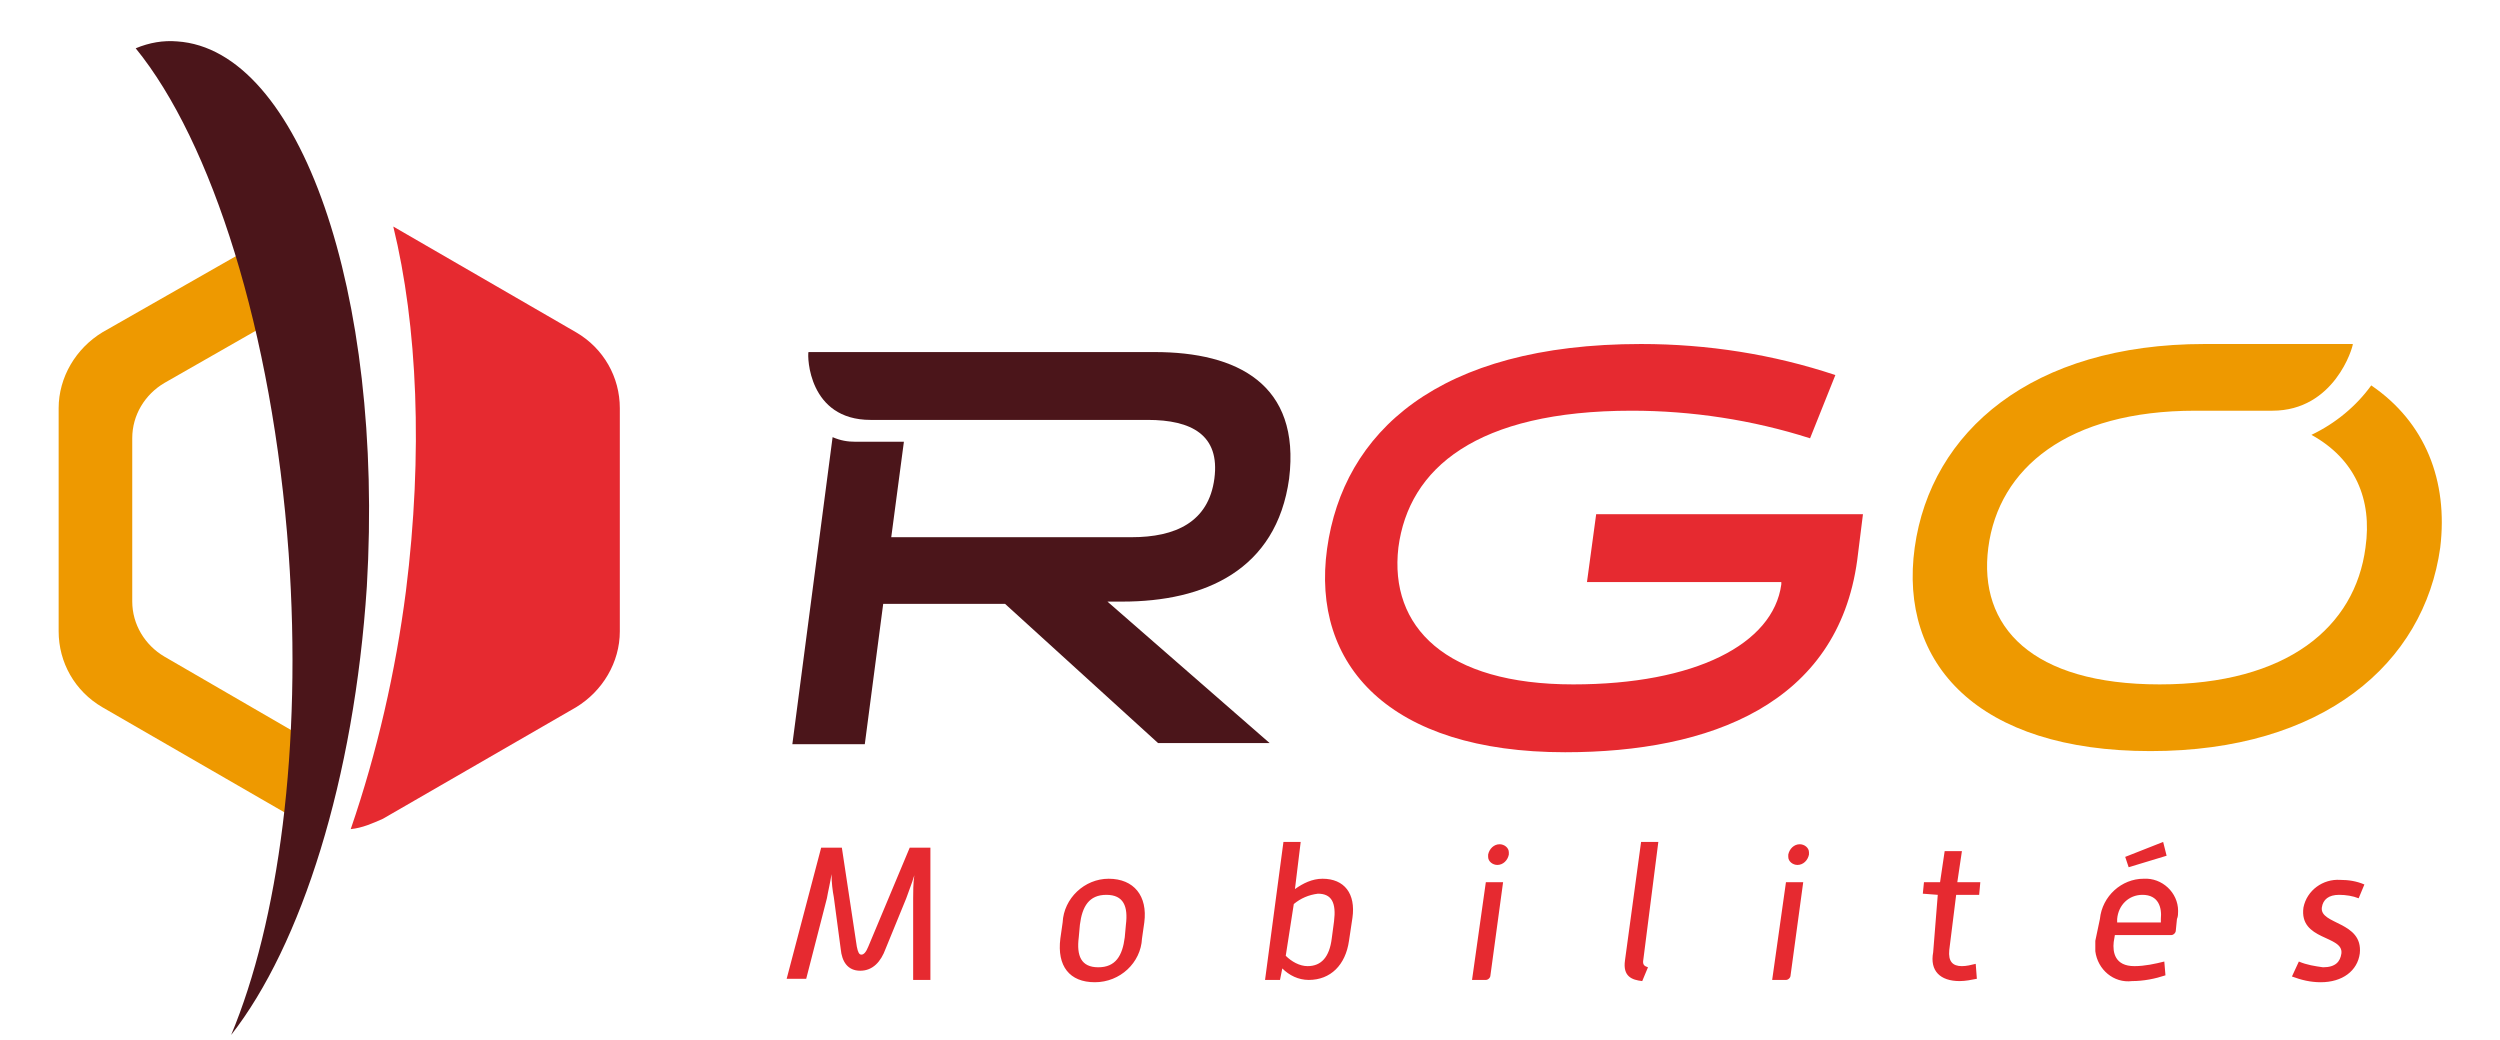 <?xml version="1.0" encoding="UTF-8"?> <svg xmlns="http://www.w3.org/2000/svg" xmlns:xlink="http://www.w3.org/1999/xlink" version="1.1" id="Calque_1" x="0px" y="0px" viewBox="0 0 217.4 90.4" style="enable-background:new 0 0 217.4 90.4;" xml:space="preserve"> <style type="text/css"> .st0{fill:#E62A30;} .st1{fill:#EE9900;} .st2{fill:#4B151A;} .st3{fill:none;} </style> <g> <g id="Groupe_2" transform="translate(63.308 29.515)"> <path id="Tracé_1" class="st0" d="M8.1,44.2h1.8l1.3,8.6c0.1,0.5,0.2,0.7,0.4,0.7s0.4-0.2,0.6-0.7l3.6-8.6h1.8v11.5h-1.5l0-7.1 c0-0.5,0-1.3,0.1-2c-0.2,0.7-0.5,1.4-0.7,2L13.7,53c-0.4,1.1-1.1,1.9-2.2,1.9S9.9,54.1,9.8,53l-0.6-4.5c-0.1-0.5-0.2-1.3-0.2-2 c-0.1,0.7-0.3,1.5-0.4,2.1l-1.8,7H5.1L8.1,44.2z M29.1,50.7c0.1-2.1,1.9-3.8,4-3.8c2.2,0,3.4,1.5,3.1,3.8L36,52.1 c-0.1,2.1-1.9,3.8-4.1,3.8c-2.2,0-3.3-1.4-3-3.8L29.1,50.7z M30.5,52c-0.2,1.6,0.2,2.6,1.7,2.6c1.5,0,2.1-1,2.3-2.6l0.1-1.1 c0.2-1.6-0.2-2.6-1.7-2.6c-1.5,0-2.1,1-2.3,2.6L30.5,52z M48.3,43.7h1.5l-0.5,4.1c0.7-0.5,1.5-0.9,2.4-0.9c1.9,0,2.9,1.3,2.6,3.4 l-0.3,2c-0.3,2.1-1.6,3.4-3.5,3.4c-0.9,0-1.7-0.4-2.3-1L48,55.7h-1.3L48.3,43.7z M48.5,53.6c0.5,0.5,1.2,0.9,1.9,0.9 c1.2,0,1.9-0.8,2.1-2.4l0.2-1.5c0.2-1.6-0.2-2.4-1.4-2.4c-0.8,0.1-1.5,0.4-2.1,0.9L48.5,53.6z M65.9,47.2h1.5l-1.1,8.1 c0,0.2-0.2,0.4-0.4,0.4h-1.2L65.9,47.2z M66.1,44.8c0.1-0.5,0.5-0.9,1-0.9c0.4,0,0.8,0.3,0.8,0.7c0,0.1,0,0.1,0,0.2 c-0.1,0.5-0.5,0.9-1,0.9c-0.4,0-0.8-0.3-0.8-0.7C66.1,44.9,66.1,44.9,66.1,44.8L66.1,44.8z M79.4,43.7h1.5l-1.3,10.2 c-0.1,0.5,0.1,0.6,0.4,0.7l-0.5,1.2c-0.9-0.1-1.7-0.4-1.5-1.8L79.4,43.7z M92,47.2h1.5l-1.1,8.1c0,0.2-0.2,0.4-0.4,0.4h-1.2 L92,47.2z M92.2,44.8c0.1-0.5,0.5-0.9,1-0.9c0.4,0,0.8,0.3,0.8,0.7c0,0.1,0,0.1,0,0.2c-0.1,0.5-0.5,0.9-1,0.9 c-0.4,0-0.8-0.3-0.8-0.7C92.2,44.9,92.2,44.9,92.2,44.8L92.2,44.8z M105.2,48.3l-1.3-0.1l0.1-1h1.4l0.4-2.7h1.5l-0.4,2.7h2 l-0.1,1.1h-2l-0.6,4.8c-0.1,1,0.3,1.4,1.1,1.4c0.4,0,0.8-0.1,1.2-0.2l0.1,1.3c-0.5,0.1-1,0.2-1.5,0.2c-1.7,0-2.6-0.9-2.3-2.5 L105.2,48.3z M119.3,50.4c0.2-2,1.9-3.5,3.8-3.5c1.6-0.1,3,1.2,3,2.8c0,0.2,0,0.5-0.1,0.7l-0.1,1c0,0.2-0.2,0.4-0.4,0.4h-4.9 l-0.1,0.6c-0.1,0.9,0.1,2.1,1.8,2.1c0.9,0,1.8-0.2,2.6-0.4l0.1,1.2c-0.9,0.3-1.9,0.5-2.9,0.5c-1.6,0.2-3-1-3.2-2.6 c0-0.3,0-0.6,0-0.9L119.3,50.4z M124.6,50.7l0-0.3c0.1-1-0.2-2.1-1.6-2.1c-1.2,0-2.1,0.9-2.2,2.1l0,0.3H124.6z M121.5,45l3.3-1.3 l0.3,1.2l-3.3,1L121.5,45z M136.6,54.1c0.7,0.3,1.4,0.4,2.1,0.5c1.1,0,1.5-0.5,1.6-1.2c0.2-1.6-3.7-1.1-3.3-4 c0.3-1.5,1.7-2.5,3.2-2.4c0.7,0,1.4,0.1,2.1,0.4l-0.5,1.2c-0.5-0.2-1.1-0.3-1.7-0.3c-0.9,0-1.4,0.4-1.5,1.1 c-0.2,1.5,3.6,1.2,3.3,4c-0.2,1.5-1.5,2.5-3.4,2.5c-0.9,0-1.7-0.2-2.5-0.5L136.6,54.1z"></path> <g id="Groupe_1" transform="translate(0.495)"> <path id="Tracé_2" class="st1" d="M142.4,4c-1.3,1.8-3.1,3.3-5.2,4.3c3.8,2.1,5.3,5.6,4.7,9.8C141,25,135.1,30,124,30 s-15.8-5-14.9-11.9c0.9-6.9,6.9-11.9,18-11.9h6.7c5.4,0,7-5.5,7-5.8h-12.9c-15,0-23.8,7.6-25.2,17.7s5.5,17.7,20.5,17.7 s23.8-7.6,25.2-17.7C149.1,12.3,147.1,7.2,142.4,4z"></path> <path id="Tracé_3" class="st0" d="M74.2,21.1l0.8-5.9h23.2l-0.5,4C96,31.7,84.9,35.9,72.3,35.9c-15.3,0-22.1-7.6-20.7-17.7 S61.2,0.4,78.9,0.4c5.8,0,11.5,0.9,16.9,2.7l-2.2,5.5c-5-1.6-10.3-2.4-15.5-2.4c-13.5,0-19.4,5-20.3,11.9C57,25,61.9,30,73,30 c10.6,0,17.4-3.5,18.1-8.7l0-0.2L74.2,21.1z"></path> <path id="Tracé_4" class="st2" d="M36.6,1.1H6.5C6.4,1.5,6.5,7,11.9,7H36c3.8,0,6.3,1.3,5.8,5.1s-3.4,5.1-7.2,5.1H13.7l1.1-8.3 h-4.2c-0.7,0-1.3-0.1-2-0.4L5.1,35.2h6.3L13,23h10.6l13.3,12.1h9.7L32.5,22.8h1.3c7.1,0,13.4-2.7,14.5-10.7 C49.3,3.9,43.8,1.1,36.6,1.1z"></path> </g> </g> <g id="Groupe_3"> <path id="Tracé_5" class="st1" d="M26.2,64l-11.9-6.9c-1.7-1-2.8-2.8-2.8-4.8V38.1c0-2,1.1-3.8,2.8-4.8l9.1-5.2 c-0.5-2.3-1.1-4.4-1.7-6.5L8.9,28.9c-2.3,1.4-3.8,3.9-3.8,6.6v19.4c0,2.7,1.4,5.2,3.8,6.6l16.8,9.7C25.9,68.9,26.1,66.5,26.2,64z"></path> <path id="Tracé_6" class="st0" d="M50.1,28.9l-15.9-9.2c2.1,8.6,2.6,19.7,1.1,31.7c-0.9,7-2.5,14-4.8,20.7c1-0.1,1.9-0.5,2.8-0.9 l16.8-9.7c2.3-1.4,3.8-3.9,3.8-6.6V35.5C53.9,32.8,52.5,30.3,50.1,28.9z"></path> <path id="Tracé_7" class="st3" d="M19.9,0.4c-1.2-0.1-2.4,0.1-3.6,0.6c-1.7,0.8-3.2,1.9-4.6,3.2c1.1-0.4,2.4-0.6,3.6-0.6 c10.7,0.7,18.1,21.9,16.5,47.4c-1,16.8-5.7,31.2-11.8,39c4.4-5.4,7.9-11.4,10.4-17.9c2.3-6.7,3.9-13.6,4.8-20.7 c2-15.9,0.1-27.1-1.1-31.7C31.4,8.4,26.2,0.8,19.9,0.4z"></path> <path id="Tracé_8" class="st2" d="M15.4,3.6c-1.2-0.1-2.4,0.1-3.6,0.6c6.6,8.1,11.9,24.6,13.3,43.9c1.2,16.9-0.9,32.1-5,41.9 c6.1-7.8,10.7-22.2,11.8-39C33.4,25.5,26.1,4.3,15.4,3.6z"></path> </g> </g> </svg> 